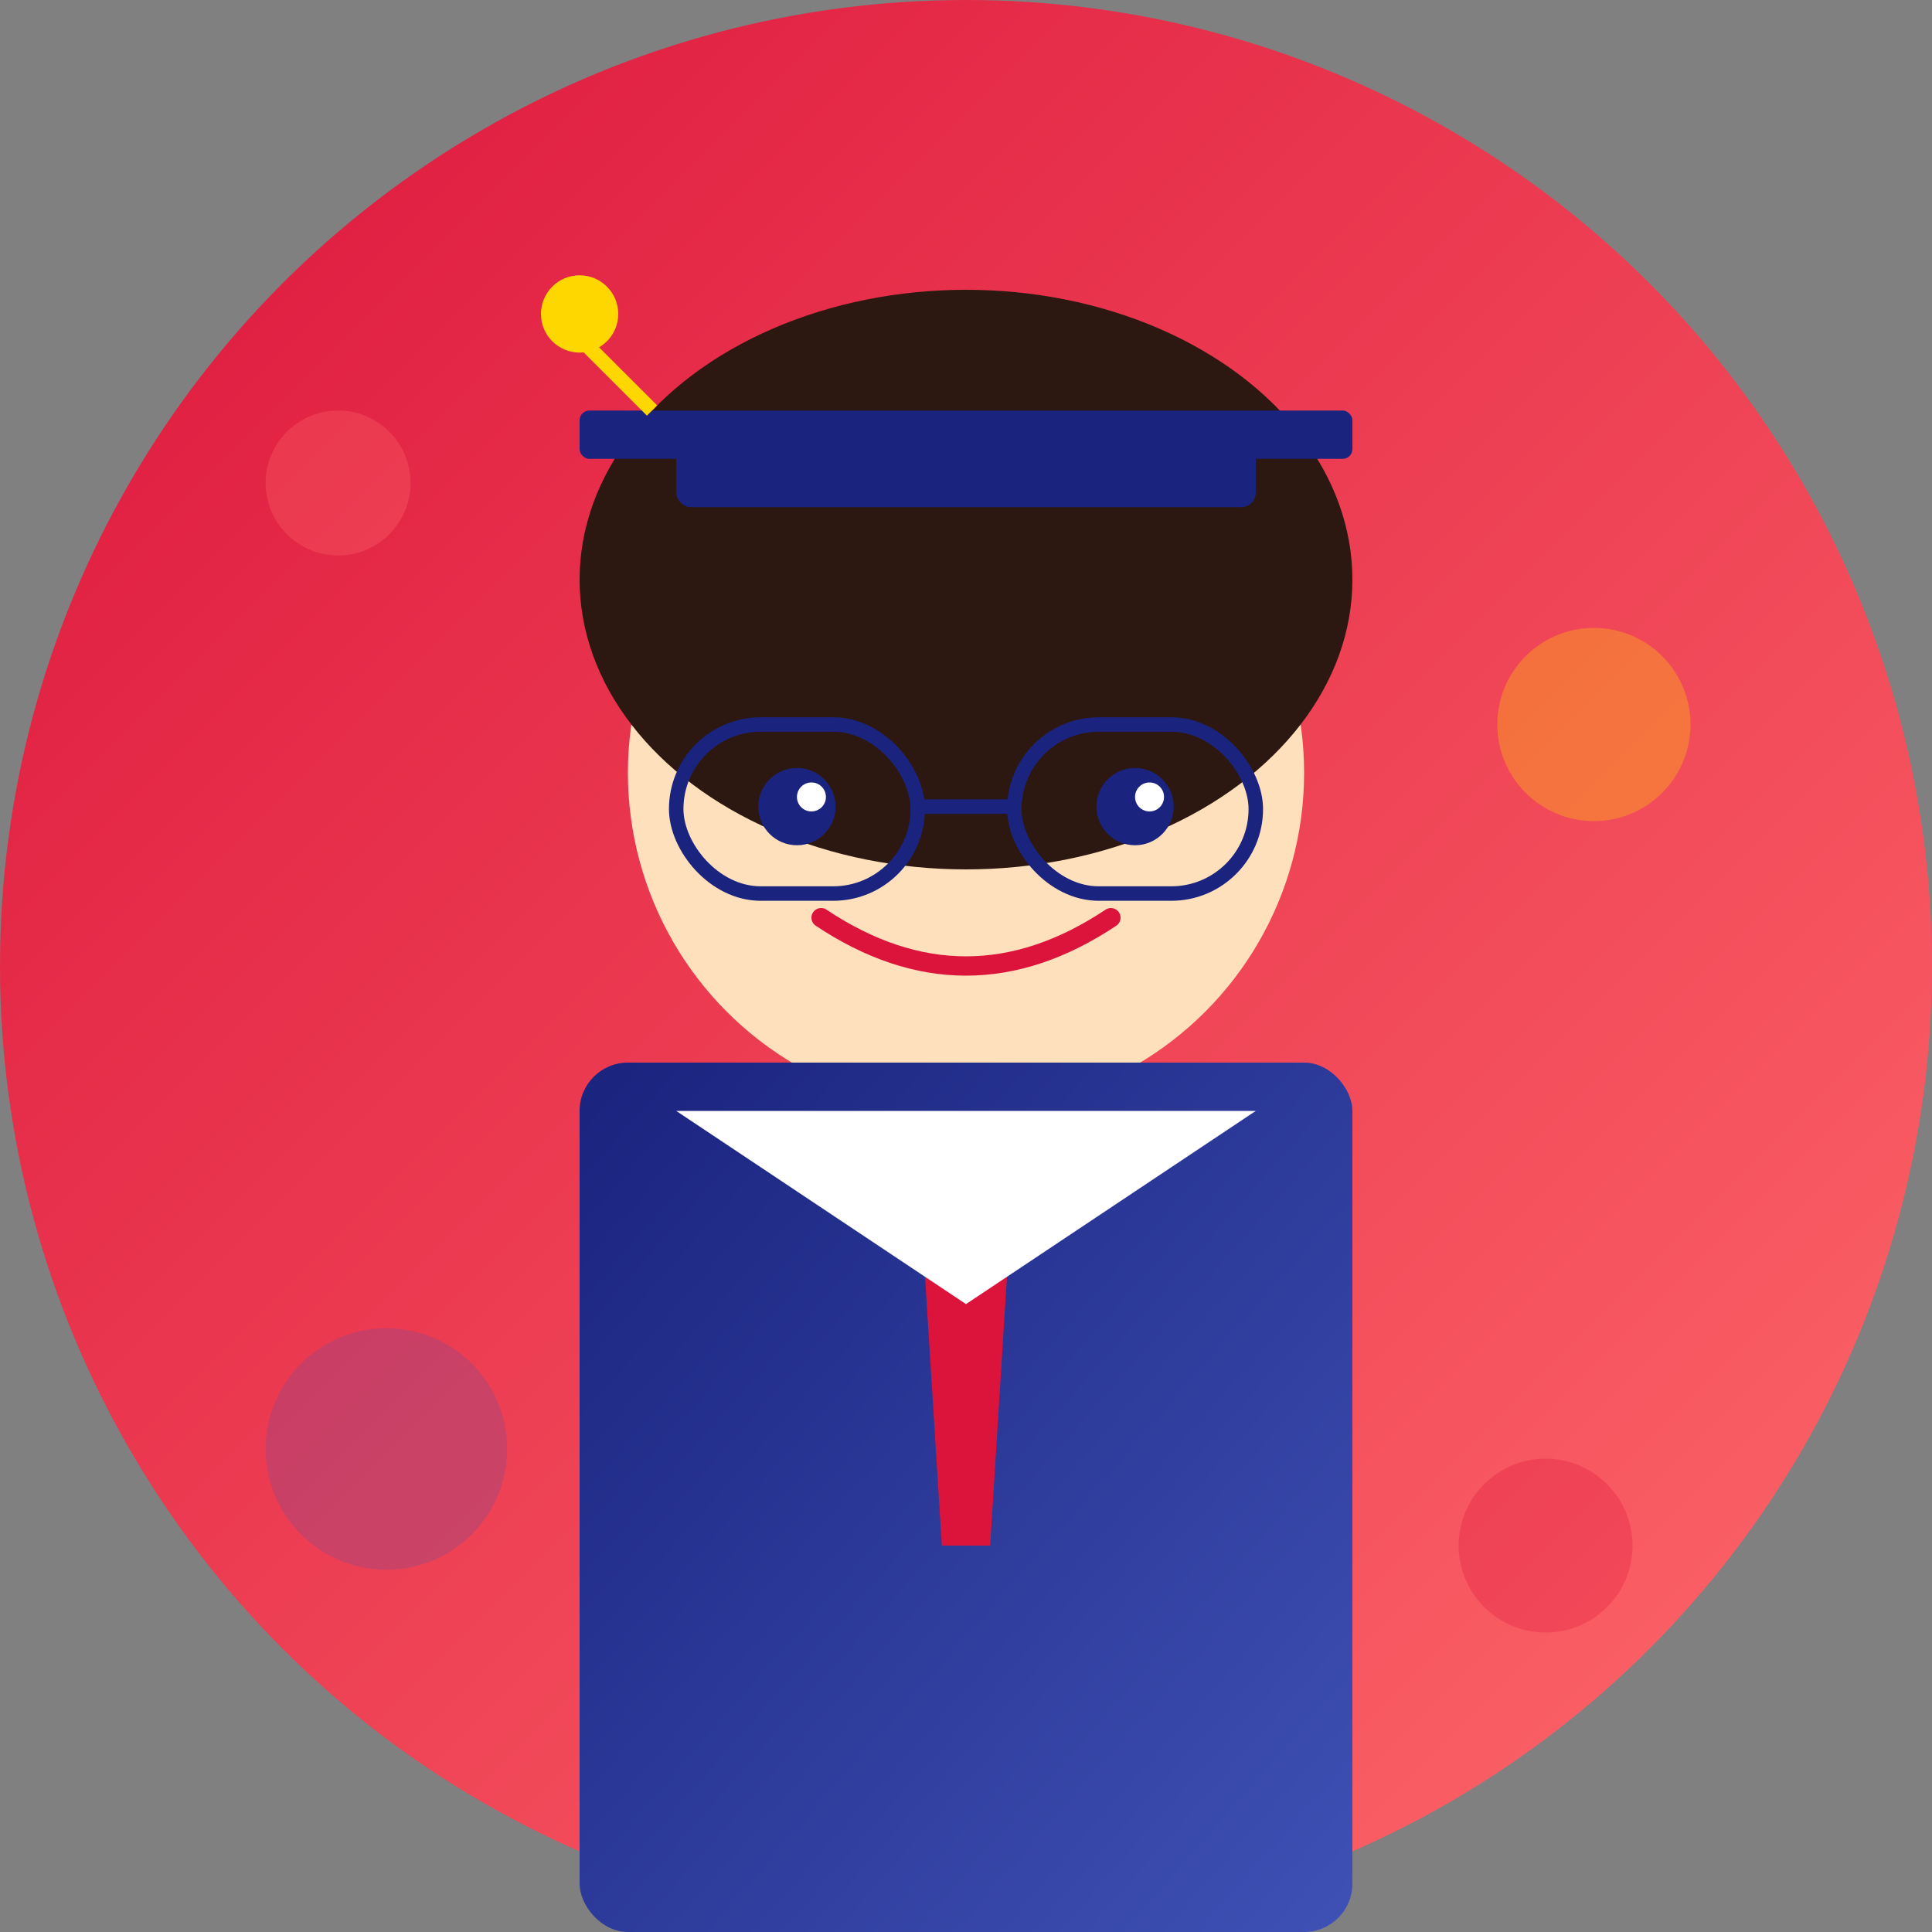 <svg width="400" height="400" viewBox="0 0 400 400" fill="none" xmlns="http://www.w3.org/2000/svg">
  <rect x="0" y="0" width="400" height="400" fill="#808080" stroke="none"/>
  <!-- Background Circle -->
  <circle cx="200" cy="200" r="200" fill="url(#gradient1)"/>

  <!-- Gradient Definition -->
  <defs>
    <linearGradient id="gradient1" x1="0%" y1="0%" x2="100%" y2="100%">
      <stop offset="0%" style="stop-color:#dc143c;stop-opacity:1" />
      <stop offset="100%" style="stop-color:#ff6b6b;stop-opacity:1" />
    </linearGradient>
    <linearGradient id="gradient2" x1="0%" y1="0%" x2="100%" y2="100%">
      <stop offset="0%" style="stop-color:#1a237e;stop-opacity:1" />
      <stop offset="100%" style="stop-color:#3f51b5;stop-opacity:1" />
    </linearGradient>
  </defs>

  <!-- Head -->
  <circle cx="200" cy="160" r="70" fill="#FFE0BD"/>

  <!-- Hair -->
  <ellipse cx="200" cy="120" rx="80" ry="60" fill="#2C1810"/>

  <!-- Glasses -->
  <rect x="140" y="150" width="50" height="35" rx="17.5" fill="none" stroke="#1a237e" stroke-width="3"/>
  <rect x="210" y="150" width="50" height="35" rx="17.5" fill="none" stroke="#1a237e" stroke-width="3"/>
  <line x1="190" y1="167" x2="210" y2="167" stroke="#1a237e" stroke-width="3"/>

  <!-- Eyes -->
  <circle cx="165" cy="167" r="8" fill="#1a237e"/>
  <circle cx="235" cy="167" r="8" fill="#1a237e"/>
  <circle cx="168" cy="165" r="3" fill="white"/>
  <circle cx="238" cy="165" r="3" fill="white"/>

  <!-- Smile -->
  <path d="M 170 190 Q 200 210 230 190" stroke="#dc143c" stroke-width="4" fill="none" stroke-linecap="round"/>

  <!-- Body/Suit -->
  <rect x="120" y="220" width="160" height="180" rx="10" fill="url(#gradient2)"/>

  <!-- Tie -->
  <polygon points="200,240 190,240 195,320 205,320 210,240" fill="#dc143c"/>

  <!-- Collar -->
  <polygon points="140,230 200,270 260,230" fill="white"/>

  <!-- Academic Cap -->
  <rect x="140" y="90" width="120" height="15" rx="3" fill="#1a237e"/>
  <rect x="120" y="85" width="160" height="10" rx="2" fill="#1a237e"/>

  <!-- Tassel -->
  <line x1="135" y1="85" x2="120" y2="70" stroke="#ffd700" stroke-width="3"/>
  <circle cx="120" cy="65" r="8" fill="#ffd700"/>

  <!-- Decorative Elements -->
  <circle cx="70" cy="100" r="15" fill="#ff6b6b" opacity="0.3"/>
  <circle cx="330" cy="150" r="20" fill="#ffd700" opacity="0.3"/>
  <circle cx="80" cy="300" r="25" fill="#3f51b5" opacity="0.2"/>
  <circle cx="320" cy="320" r="18" fill="#dc143c" opacity="0.3"/>
</svg>
